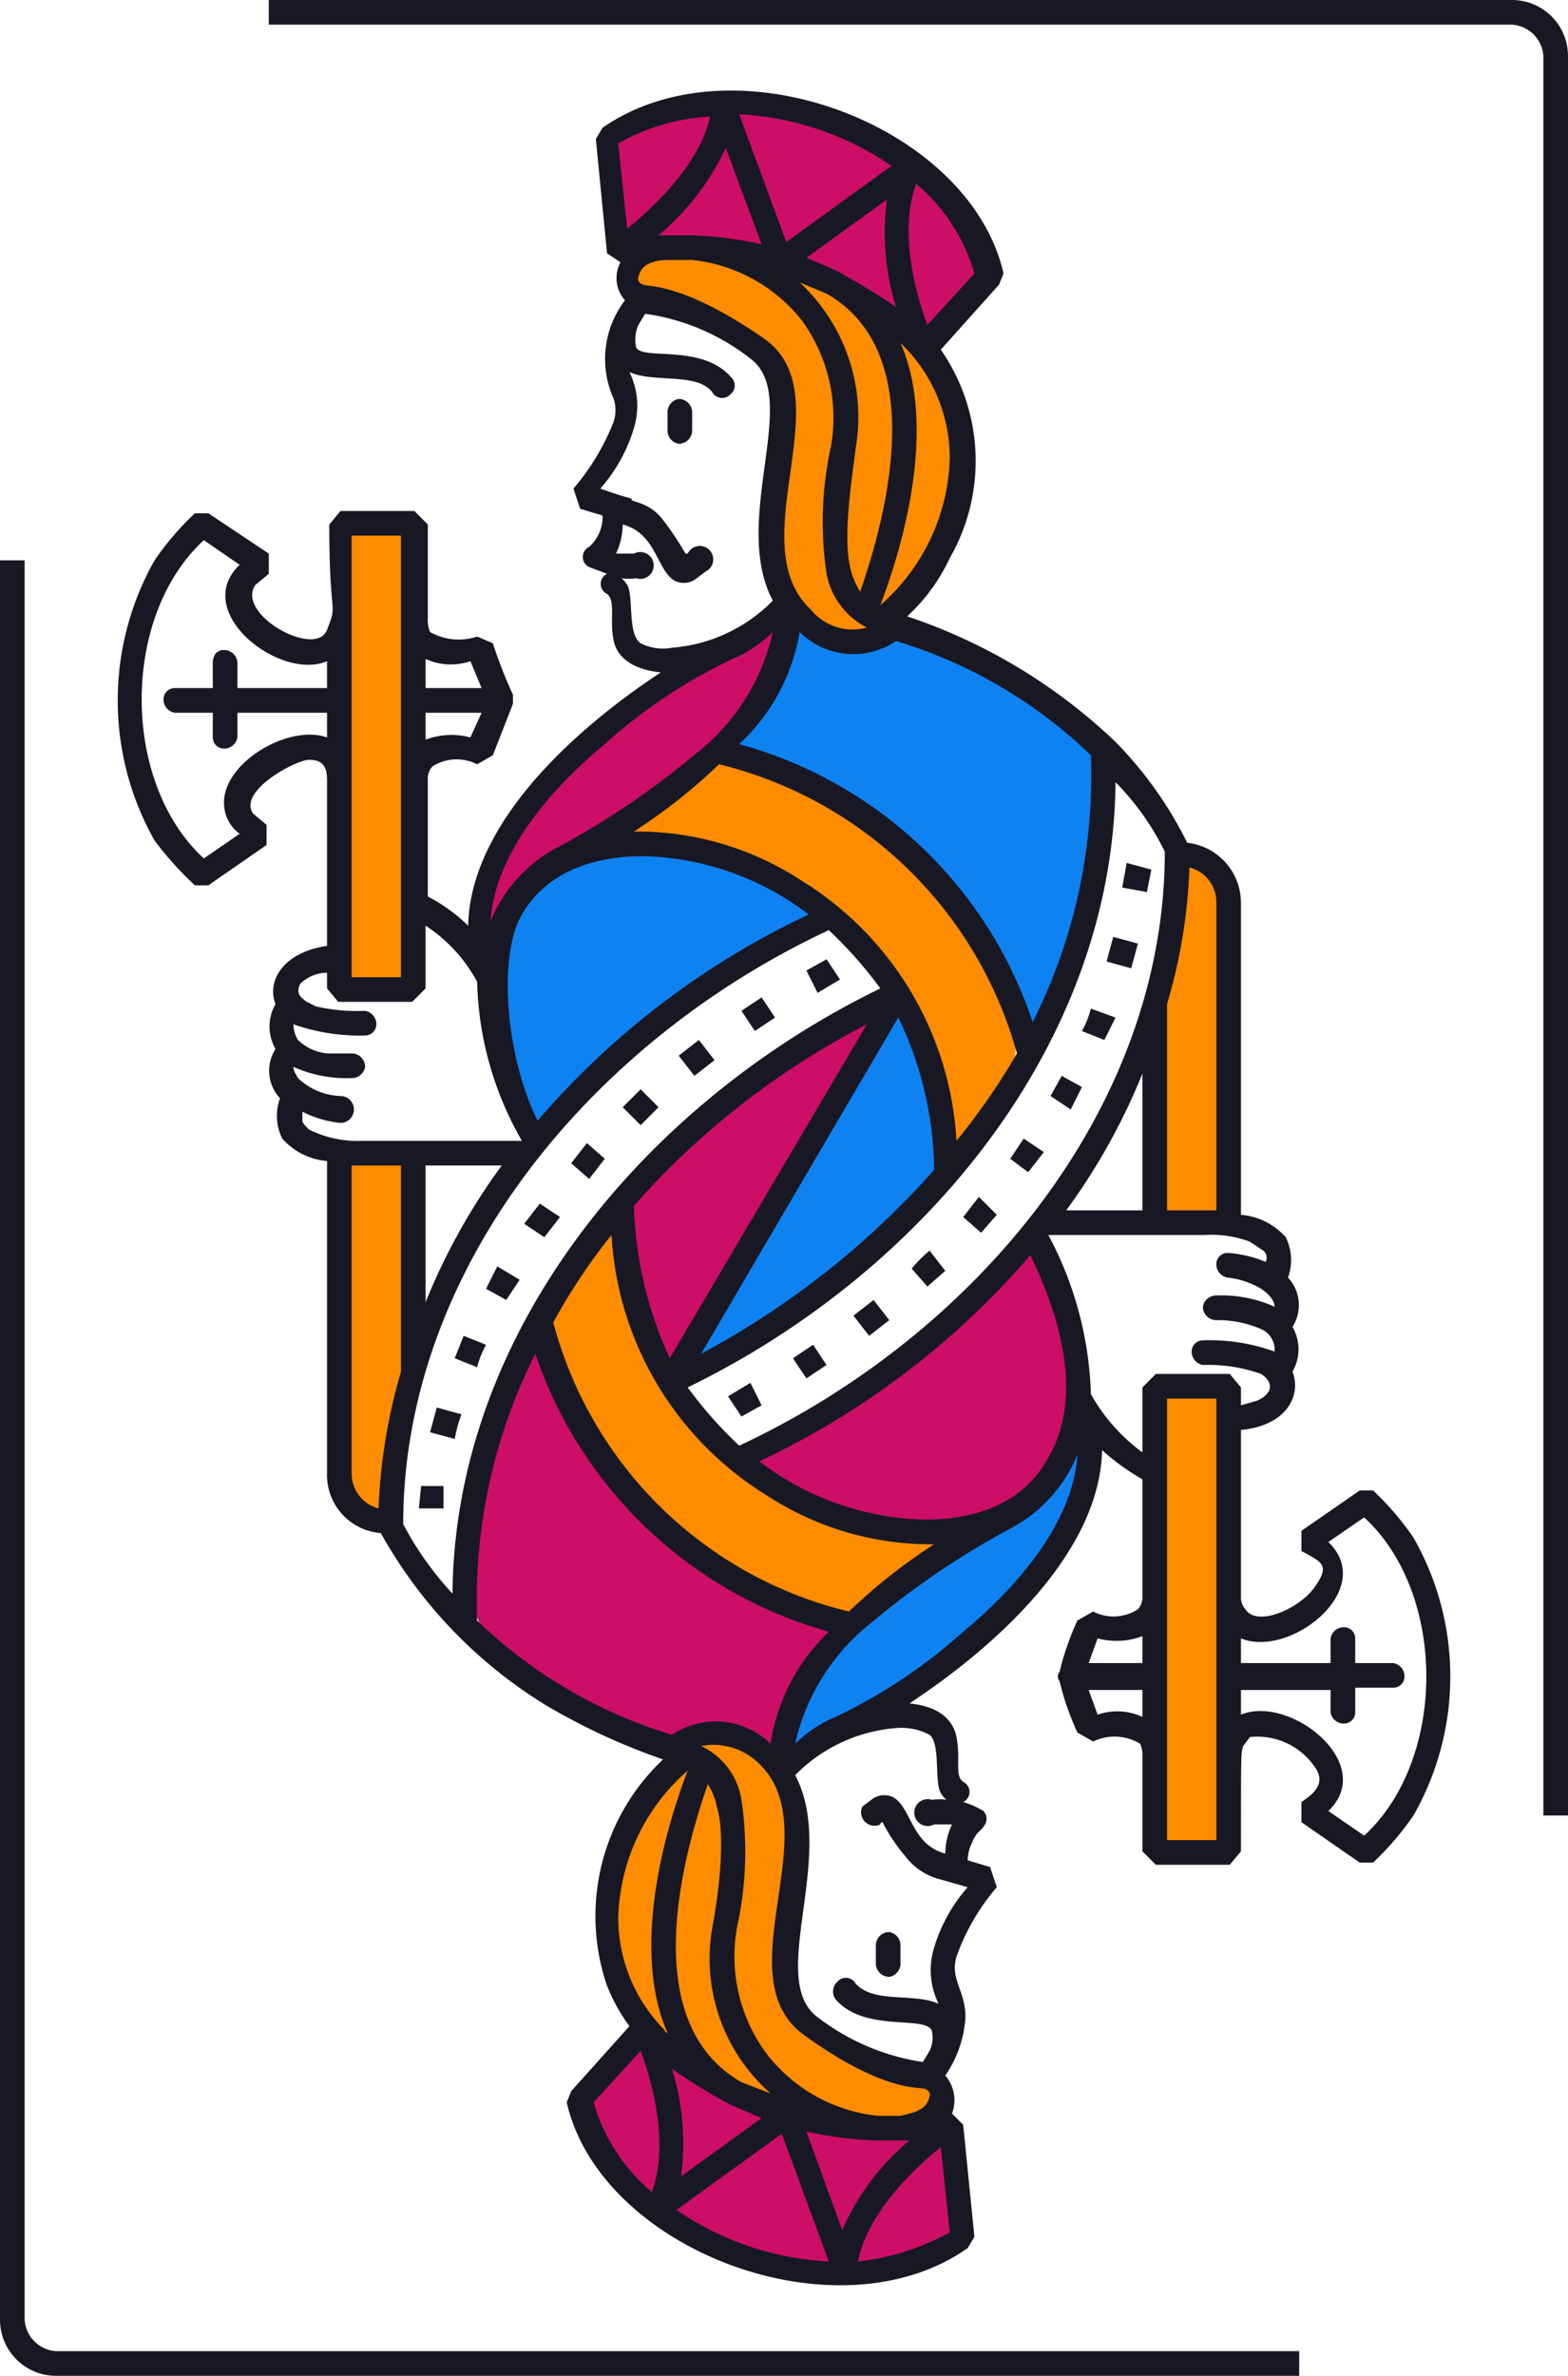 <svg viewBox="0 0 70 106" xmlns="http://www.w3.org/2000/svg"><path d="m23.5 50.3c-6-10.6 4.9-17 13.7-9.4a36.2 36.2 0 0 0 -13.3 10.2zm6.8 11.1c6.5-4.4 10.3-5.8 11.5-8.5s.9-3.5-1.7-8.7zm15.7-14.2c7.4-16.1 2.4-16.1-10.8-20.2a9.6 9.6 0 0 1 -3.3 6.6 18.8 18.8 0 0 1 14.1 13.6zm-11.4 32c5.5-4.1 12.7-6.3 14.1-14.2l-1.2-.3c-3.8 5.5-12.9 7-12.9 14.5z" fill="#0f82f2"/><path d="m22.5 41.3-1.2-.2c1.5-8 8.6-10.1 14.1-14.3 0 7.5-9.1 9-12.9 14.5zm5.2 12.3a16.5 16.5 0 0 0 2.2 8.2l10.3-17.7a40.3 40.3 0 0 0 -12.5 9.5zm18.4 1.3a36.2 36.2 0 0 1 -13.3 10.2c9.8 8.1 19.8.5 13.3-10.2zm-19.1-48.8c8.9-4.7 15.6 2.2 17.2 6.2l-3.1 3a18.5 18.5 0 0 0 -6.2-3.5c-5.4-2.2-7.7 2.3-7.9-5.7zm16 93.8c-6.2 3.2-14.1 1.3-17.2-6.2 0 0 3.1-3.1 3.1-3a17.2 17.2 0 0 0 6.3 3.5c5.3 2.1 7.7-2.3 7.8 5.7zm-9-21.6.8.7a9.6 9.6 0 0 1 3.3-6.6 18.8 18.8 0 0 1 -14.1-13.6c-6.6 12.6-3.2 18.1 10 19.5z" fill="#cd0e66"/><path d="m18.5 51.4c.4 4.5-.5 12.3-1 16.7-4.5.4-1.7-14.6-2.4-16.7zm0-7.2v-20.9h-3.4v20.9zm9.3 9.3c-2.1 1.7-4 4.8-3.2 6.8 4.3 9.6 12.2 16.4 18.6 8-8.6 1.3-15.7-6.1-15.4-14.8zm4.2-20a43.2 43.2 0 0 1 -5.8 4.2c8.5-1.3 16.3 6.1 16 14.8 8.6-7.2-2.3-17.5-10.2-19zm22.9 21.2v-14.4c.1-1.4-1.1-2.2-2.4-2.4-.5 4.4-1.3 12.2-1 16.7zm0 7.1h-3.4v20.9h3.4zm-25.4-48.1c2.7.2 6.7 2.8 5.1 7.2-1.7 17.6 16.3.3 4.1-7.7a24.8 24.8 0 0 0 -8.5-2.3c-2.2-.3-3.4 2.5-.7 2.8zm11 78.6c-2.7-.2-6.7-2.7-5.1-7.2s-.9-9.5-5.6-7.3l.5.7c-13.7 15.6 18.8 20 10.2 13.8z" fill="#fd8c00"/><g fill="#181824"><path d="m30.9 18.4v.8a.6.6 0 0 1 -.6.6.6.6 0 0 1 -.5-.6v-.8a.6.6 0 0 1 .5-.6.6.6 0 0 1 .6.6zm32.2 62.6a12.9 12.9 0 0 1 -1.8 2.1h-.6l-2.6-1.8v-.9c.6-.4 1-.8.7-1.4a3.1 3.1 0 0 0 -3-1.5l-.3.4c-.1.3-.1.3-.1 4.7l-.5.6h-3.3l-.6-.6v-4.2a1.3 1.3 0 0 0 -.1-.6 2.2 2.2 0 0 0 -2.1-.1l-.7-.4a12.2 12.2 0 0 1 -.8-2.3.3.3 0 0 1 0-.4 12.2 12.2 0 0 1 .8-2.3l.7-.4a2 2 0 0 0 2-.1.8.8 0 0 0 .2-.6v-5.2a10.2 10.2 0 0 1 -1.8-1.3c-.1 4.6-4.8 8.8-8.6 11.3 1 .1 1.9.5 2.1 1.5s-.1 1.7.3 2a.5.5 0 0 1 0 .9 3.6 3.6 0 0 1 .9.4.5.5 0 0 1 0 .7c-.1.2-.3.2-.5.7a1.9 1.9 0 0 0 -.2.8l1 .3.3.9a9.7 9.7 0 0 0 -1.8 3.1c-.3 1 .4 1.5.4 2.7a5.1 5.1 0 0 1 -.9 2.6 1.7 1.7 0 0 1 .3 1.7l.5.5.5 5-.3.5c-5.8 4.1-16.4.1-17.9-6.5l.2-.5 2.6-2.9a8.1 8.1 0 0 1 -1-1.8 9.6 9.6 0 0 1 2.5-10.1 28.9 28.9 0 0 1 -5.2-2.4 21 21 0 0 1 -7.4-7.7 2.6 2.6 0 0 1 -2.4-2.7v-13.9a3 3 0 0 1 -2-1 2.3 2.3 0 0 1 -.1-1.8 1.8 1.8 0 0 1 -.2-2.2 2 2 0 0 1 0-2c-.4-1 .3-2.3 2.3-2.6v-7.4c0-.6-.2-.9-.8-.9s-3.2 1.4-2.5 2.4l.6.5v.9l-2.6 1.8h-.6a14.9 14.9 0 0 1 -1.8-2 12.7 12.7 0 0 1 0-12.5 12.9 12.9 0 0 1 1.8-2.1h.6l2.7 1.8v.9l-.6.5c-.9 1.3 2.7 3.3 3.2 2s.1-.3.1-4.7l.5-.6h3.3l.6.6v4.2a1.3 1.3 0 0 0 .1.6 2.6 2.6 0 0 0 2.1.2l.7.3a22 22 0 0 0 .9 2.3v.4l-.9 2.3-.7.4a2 2 0 0 0 -2 .1.8.8 0 0 0 -.2.6v5.2a7.5 7.5 0 0 1 1.8 1.3c.1-4.6 4.8-8.8 8.6-11.3-1-.1-1.9-.5-2.1-1.4s.1-1.8-.3-2.1a.5.5 0 0 1 0-.9l-.8-.3a.5.5 0 0 1 0-.9 1.8 1.8 0 0 0 .6-1.4l-1-.3-.3-.9a10.4 10.4 0 0 0 1.8-3 1.7 1.7 0 0 0 0-1 4.3 4.3 0 0 1 .5-4.4 1.5 1.5 0 0 1 -.2-1.7l-.6-.4-.5-5.1.3-.5c5.9-4.1 16.4-.1 17.9 6.5l-.2.5-2.6 2.9a8.7 8.7 0 0 1 .4 9.3 8.3 8.3 0 0 1 -1.9 2.6 24.9 24.9 0 0 1 9.3 5.6 17.5 17.5 0 0 1 3.2 4.5 2.7 2.7 0 0 1 2.4 2.7v13.9a3 3 0 0 1 2 1 2.3 2.3 0 0 1 .1 1.8 1.8 1.8 0 0 1 .2 2.2 2 2 0 0 1 0 2c.4 1-.2 2.4-2.3 2.6v7.4a.8.8 0 0 0 .2.6c.5.8 2.4 0 3.1-1s.3-1.1-.6-1.6v-.9l2.6-1.8h.6a12.9 12.9 0 0 1 1.8 2.1 12.5 12.5 0 0 1 0 12.4zm-44.1-50.3h2.5l-.5-1.2a2.7 2.7 0 0 1 -2-.1zm0 2.3a3.3 3.3 0 0 1 2-.1l.5-1.1h-2.5zm32 42.4h-2.4l.4 1.1a2.7 2.7 0 0 1 2 .1zm0-2.4a3.3 3.3 0 0 1 -2 .1l-.4 1.1h2.4zm1.1-19h2.2v-13.7a1.6 1.6 0 0 0 -1.2-1.6 24.3 24.3 0 0 1 -1 6.1zm-21.4 7.9a18.6 18.6 0 0 0 2.3 2.6c10.5-4.9 19-15 19-26.5a11.6 11.6 0 0 0 -2.2-3.1c-.1 11.7-8.6 21.9-19.1 27zm16.9-7.9h3.4v-6.1a28 28 0 0 1 -3.4 6.1zm-4.9-3.1a29.7 29.7 0 0 0 2.7-3.9 18.3 18.3 0 0 0 -13.3-12.9 25.2 25.2 0 0 1 -3.8 3 13.4 13.4 0 0 1 7.5 2.2 14.6 14.6 0 0 1 6.9 11.6zm-14-12.7c-2.2 0-4.3.7-5.4 2.6s-.7 6.4.7 9.2a36.4 36.4 0 0 1 12.1-9.2 12.6 12.6 0 0 0 -7.4-2.6zm11.4 7.2-8.8 15a37.7 37.7 0 0 0 10.4-8.2 15.8 15.8 0 0 0 -1.6-6.8zm-1.4.3a35.6 35.6 0 0 0 -10.4 8.1 17.4 17.4 0 0 0 1.6 6.8zm-11.4 9.4a26.5 26.5 0 0 0 -2.6 3.9 18 18 0 0 0 13.2 12.9 25.2 25.2 0 0 1 3.8-3 13.4 13.4 0 0 1 -7.5-2.2 14.6 14.6 0 0 1 -6.9-11.6zm19.4 10.1c1.7-2.7.7-6.3-.7-9.2a36.4 36.4 0 0 1 -12.1 9.2 12.6 12.6 0 0 0 7.4 2.6c2.2 0 4.3-.7 5.4-2.6zm-6.7-36.6a3.4 3.4 0 0 1 -4.3-.4 8.8 8.8 0 0 1 -2.7 5 19.1 19.1 0 0 1 13.1 12.4 24.4 24.4 0 0 0 2.6-11.9 21.4 21.4 0 0 0 -8.7-5.1zm-1.8-8.6c-.2 1.6-.6 4.1-.2 5.5a3.6 3.6 0 0 0 .4.9c1.6-4.6 2.7-10.9-1.5-13.3l-1.2-.5a8.2 8.2 0 0 1 2.5 7.4zm-7.3-8.4h-1.1c-.4 0-1 .1-1.2.5s-.1.5.1.6 1.8-.1 5.4 2.4-1.1 9.1 2.1 12.1a2.4 2.4 0 0 0 2.5.8 3.4 3.4 0 0 1 -1.8-2.4 15.7 15.7 0 0 1 .2-5.7 7.4 7.4 0 0 0 -1.3-5.6 7.2 7.2 0 0 0 -4.9-2.7zm10.5 2.9 2.1-2.3a8.2 8.2 0 0 0 -2.6-4c-.7 1.9-.2 4.4.5 6.3zm-1.2.8c1.5 3.4.4 8.3-.9 11.7a9 9 0 0 0 3.1-6.6 7.1 7.1 0 0 0 -2-4.9zm-.2-1.6a11.1 11.1 0 0 1 -.4-4.8l-3.6 2.6 1.4.6c.3.2 1.3.7 2.6 1.6zm-7-8.6 2.1 5.7 4.7-3.4a13.2 13.2 0 0 0 -6.8-2.3zm-3.6 5.4h1.5a16.5 16.5 0 0 1 3.1.4l-1.6-4.3a11.4 11.4 0 0 1 -3 3.9zm-1.4-.3c1.5-1.2 3.3-3.1 3.7-5a9.3 9.3 0 0 0 -4.1 1.2zm2 18.7a7.1 7.1 0 0 0 4.5-2.1c-1.9-3.6 1.3-9.1-1-10.8a9.8 9.8 0 0 0 -4.7-2l-.3.5a1.6 1.6 0 0 0 -.1 1c.3.6 3-.2 4.3 1.4a.5.5 0 0 1 -.1.7.5.5 0 0 1 -.8-.1c-.7-.9-2.6-.4-3.7-.9a3.4 3.4 0 0 1 .2 2.5 7.2 7.2 0 0 1 -1.5 2.7c1.4.5 1.4.4 1.4.5s.8.1 1.4.9a12.6 12.6 0 0 1 1 1.5h.1a.6.6 0 1 1 .8.8l-.4.3a.9.9 0 0 1 -1 .1c-.8-.5-.8-2.1-2.3-2.5a3.1 3.1 0 0 1 -.3 1.3h.8a.6.6 0 1 1 .1 1.1c-.9.1-.7-.2-.4.3s0 2.2.6 2.6a2.2 2.2 0 0 0 1.4.2zm-8.1 12.2a6.5 6.5 0 0 1 3-3.3 36.5 36.5 0 0 0 6.2-4.2 9.5 9.5 0 0 0 3.4-5.4 5.7 5.7 0 0 1 -1.8 1.2 23.6 23.6 0 0 0 -5.7 3.8c-2.3 1.9-4.9 4.8-5.1 7.9zm-6.2 2.5h2.2v-19.7h-2.2zm-1.1-10.7v-1.1h-4v1.1a.6.6 0 0 1 -.6.5.5.5 0 0 1 -.5-.5v-1.1h-1.7a.6.6 0 0 1 -.5-.6.5.5 0 0 1 .5-.5h1.7v-1.1c0-.4.2-.6.5-.6a.6.6 0 0 1 .6.6v1.1h4v-1.2c-2.1.9-6.1-2.2-3.9-4.3l-1.6-1.1c-3.7 3.4-3.7 10.8 0 14.2l1.6-1.1a1.7 1.7 0 0 1 -.7-1.4c0-1.8 2.9-3.5 4.6-2.9zm1.6 18h7.1a14.9 14.9 0 0 1 -2-7.1 6.9 6.9 0 0 0 -2.3-2.5v2.8l-.6.6h-3.3l-.5-.6v-.7a1.7 1.7 0 0 0 -1.2.5c-.2.4 0 .6.3.8l.4.2a8.2 8.2 0 0 0 2.2.2.6.6 0 0 1 .5.6.5.5 0 0 1 -.5.5 8.9 8.9 0 0 1 -3.2-.5 1.4 1.4 0 0 0 .2.7 2.2 2.2 0 0 0 1.3.6h1.1a.6.6 0 0 1 .6.6.6.6 0 0 1 -.6.5 5.8 5.8 0 0 1 -2.6-.5c0 .2.1.3.2.5a2.9 2.9 0 0 0 1.9.8.6.6 0 0 1 0 1.2 4.8 4.8 0 0 1 -1.7-.5v.4c0 .1.1.2.3.4a4.9 4.9 0 0 0 2.4.5zm2.8 1.1v6.1a28 28 0 0 1 3.4-6.1zm-1.1 0h-2.2v13.7a1.6 1.6 0 0 0 1.2 1.6 25.1 25.1 0 0 1 1-6.1zm21.4-7.9a18.6 18.6 0 0 0 -2.3-2.6c-10.5 4.9-19 15-19 26.5a14.4 14.4 0 0 0 2.2 3.1c.1-11.7 8.6-21.9 19.1-27zm-9.3 33.3a3.5 3.5 0 0 1 4.4.4 8.7 8.7 0 0 1 2.6-5 19.3 19.3 0 0 1 -13.1-12.4 24.4 24.4 0 0 0 -2.6 11.9 21.4 21.4 0 0 0 8.7 5.1zm1.8 8.6c.3-1.6.6-4.1.2-5.4a3 3 0 0 0 -.4-1c-1.6 4.6-2.7 10.9 1.5 13.3l1.3.5a8 8 0 0 1 -2.6-7.4zm7.4 8.4h1c.4-.1 1-.2 1.2-.6s.1-.5-.1-.6-1.8.2-5.4-2.4 1.1-9.1-2-12.1a2.9 2.9 0 0 0 -2.6-.8 3.2 3.2 0 0 1 1.8 2.4 15.7 15.7 0 0 1 -.2 5.7 7.3 7.3 0 0 0 1.3 5.6 7.2 7.2 0 0 0 5 2.8zm-10.6-2.9-2.1 2.3a8.2 8.2 0 0 0 2.6 4c.7-1.9.2-4.4-.5-6.3zm1.2-.8c-1.5-3.4-.4-8.3.9-11.7a9 9 0 0 0 -3.1 6.6 7.1 7.1 0 0 0 2 4.9c.1.1.1.2.2.2zm.2 1.6a11.2 11.2 0 0 1 .4 4.8l3.6-2.6-1.4-.6a23.1 23.1 0 0 1 -2.6-1.6zm7 8.6-2.1-5.7-4.7 3.4a13.2 13.2 0 0 0 6.8 2.3zm3.6-5.4h-1.5a16.5 16.5 0 0 1 -3.1-.4l1.6 4.4a10.8 10.8 0 0 1 3-4zm1.4.3c-1.5 1.2-3.3 3.1-3.7 5.1a11 11 0 0 0 4.1-1.3zm-2-18.7a7.1 7.1 0 0 0 -4.5 2.1c1.9 3.6-1.3 9.1 1 10.8a10.2 10.2 0 0 0 4.7 2l.3-.5a1.4 1.4 0 0 0 .1-.9c-.3-.7-3 .1-4.3-1.4a.6.6 0 0 1 .1-.8.5.5 0 0 1 .8.1c.8.9 2.6.4 3.7.9a3.4 3.4 0 0 1 -.2-2.5 7.2 7.2 0 0 1 1.5-2.7l-1.4-.4a2.8 2.8 0 0 1 -1.4-1 7.7 7.7 0 0 1 -1-1.5.1.1 0 0 0 -.1.1.6.6 0 0 1 -.8-.8l.4-.3a.9.9 0 0 1 1-.1c.8.5.8 2.1 2.3 2.5a3.1 3.1 0 0 1 .3-1.3h-.8a.6.6 0 1 1 -.1-1.1c.9-.1.7.2.4-.3s0-2.2-.5-2.6a2.7 2.7 0 0 0 -1.5-.3zm8.1-12.2a6.5 6.5 0 0 1 -3 3.3 36.5 36.5 0 0 0 -6.2 4.2 9.5 9.5 0 0 0 -3.4 5.4 5.7 5.7 0 0 1 1.8-1.2 23.6 23.6 0 0 0 5.7-3.8c2.3-1.9 4.9-4.8 5.1-7.9zm6.2-2.5h-2.2v19.7h2.2zm1.1-.5v.8l.7-.2c.7-.3.8-.8.2-1.2a7.1 7.1 0 0 0 -2.6-.4.6.6 0 0 1 -.5-.6.5.5 0 0 1 .5-.5 8.6 8.6 0 0 1 3.2.5 1 1 0 0 0 -.6-1 4.8 4.8 0 0 0 -2-.4.6.6 0 0 1 -.6-.6.6.6 0 0 1 .6-.5 5.8 5.8 0 0 1 2.6.5c0-.3-.3-.6-.6-.8a3.7 3.7 0 0 0 -1.5-.5.6.6 0 0 1 -.5-.6.5.5 0 0 1 .5-.5 5.3 5.3 0 0 1 1.7.4.4.4 0 0 0 -.1-.5l-.6-.4a4.9 4.9 0 0 0 -2-.3h-7a16 16 0 0 1 1.9 7.1 8.2 8.2 0 0 0 2.3 2.6v-2.9l.6-.6h3.3zm5.5 5.8-1.6 1.1c2.2 2.1-1.7 5.2-3.9 4.3v1.1h4v-1.1a.6.6 0 0 1 .6-.5.5.5 0 0 1 .5.5v1.1h1.7a.6.6 0 0 1 .5.6.5.5 0 0 1 -.5.5h-1.7v1.1a.5.5 0 0 1 -.5.5.6.6 0 0 1 -.6-.5v-1h-4v1.1c2.2-.9 6.1 2.2 3.9 4.3l1.6 1.1c3.7-3.4 3.7-10.8 0-14.2zm-9.5-28.9-1.1-.3-.2 1.1 1.1.2zm-16 21.8.6.9.9-.6-.6-.9zm2.7-1.9.7.9.9-.7-.7-.9zm3.3-1.3.8-.7-.7-.9a6 6 0 0 0 -.8.8zm6.9-8.9-.9-.5-.5.9.9.6zm1.5-3.1-1.1-.4a4.2 4.2 0 0 1 -.4 1l1 .4zm-5.3 8.8-.8-.8-.7.9.8.7zm2.1-2.8-.9-.6-.6.9.8.6zm4.2-9.3-1.1-.3-.3 1.1 1.1.3zm-18.3 20.2.6.9.9-.5-.5-1zm7.2 25.9a.6.6 0 0 0 .5-.6v-.8a.6.6 0 0 0 -.5-.6.6.6 0 0 0 -.6.6v.8a.6.6 0 0 0 .6.6zm-21-20.9h1.1v-1h-1zm3-9.8.9.5.6-.9-1-.6zm1.7-2.9.9.6.7-.9-.9-.6zm-4.2 9.3 1.1.3a6.1 6.1 0 0 1 .3-1.1l-1.1-.3zm1.1-3.3 1 .4a4.2 4.2 0 0 1 .4-1l-1-.4zm14.3-15.2-.6-.9-.9.6.6.9zm-2.7 1.9-.7-.9-.9.7.7.9zm-6.4 4.6.8.7.7-.9-.8-.7zm3.1-3.3-.8.8.8.8.8-.8zm8.9-4.9-.6-.9-.9.5.5 1z"/><path d="m67.5 0h-55.5v1.1h55.5a1.5 1.5 0 0 1 1.4 1.4v78.5h1.1v-78.5a2.5 2.5 0 0 0 -2.5-2.5z"/><path d="m2.5 104.9a1.5 1.5 0 0 1 -1.4-1.4v-78.5h-1.1v78.5a2.5 2.5 0 0 0 2.5 2.5h55.5v-1.1z"/></g></svg>